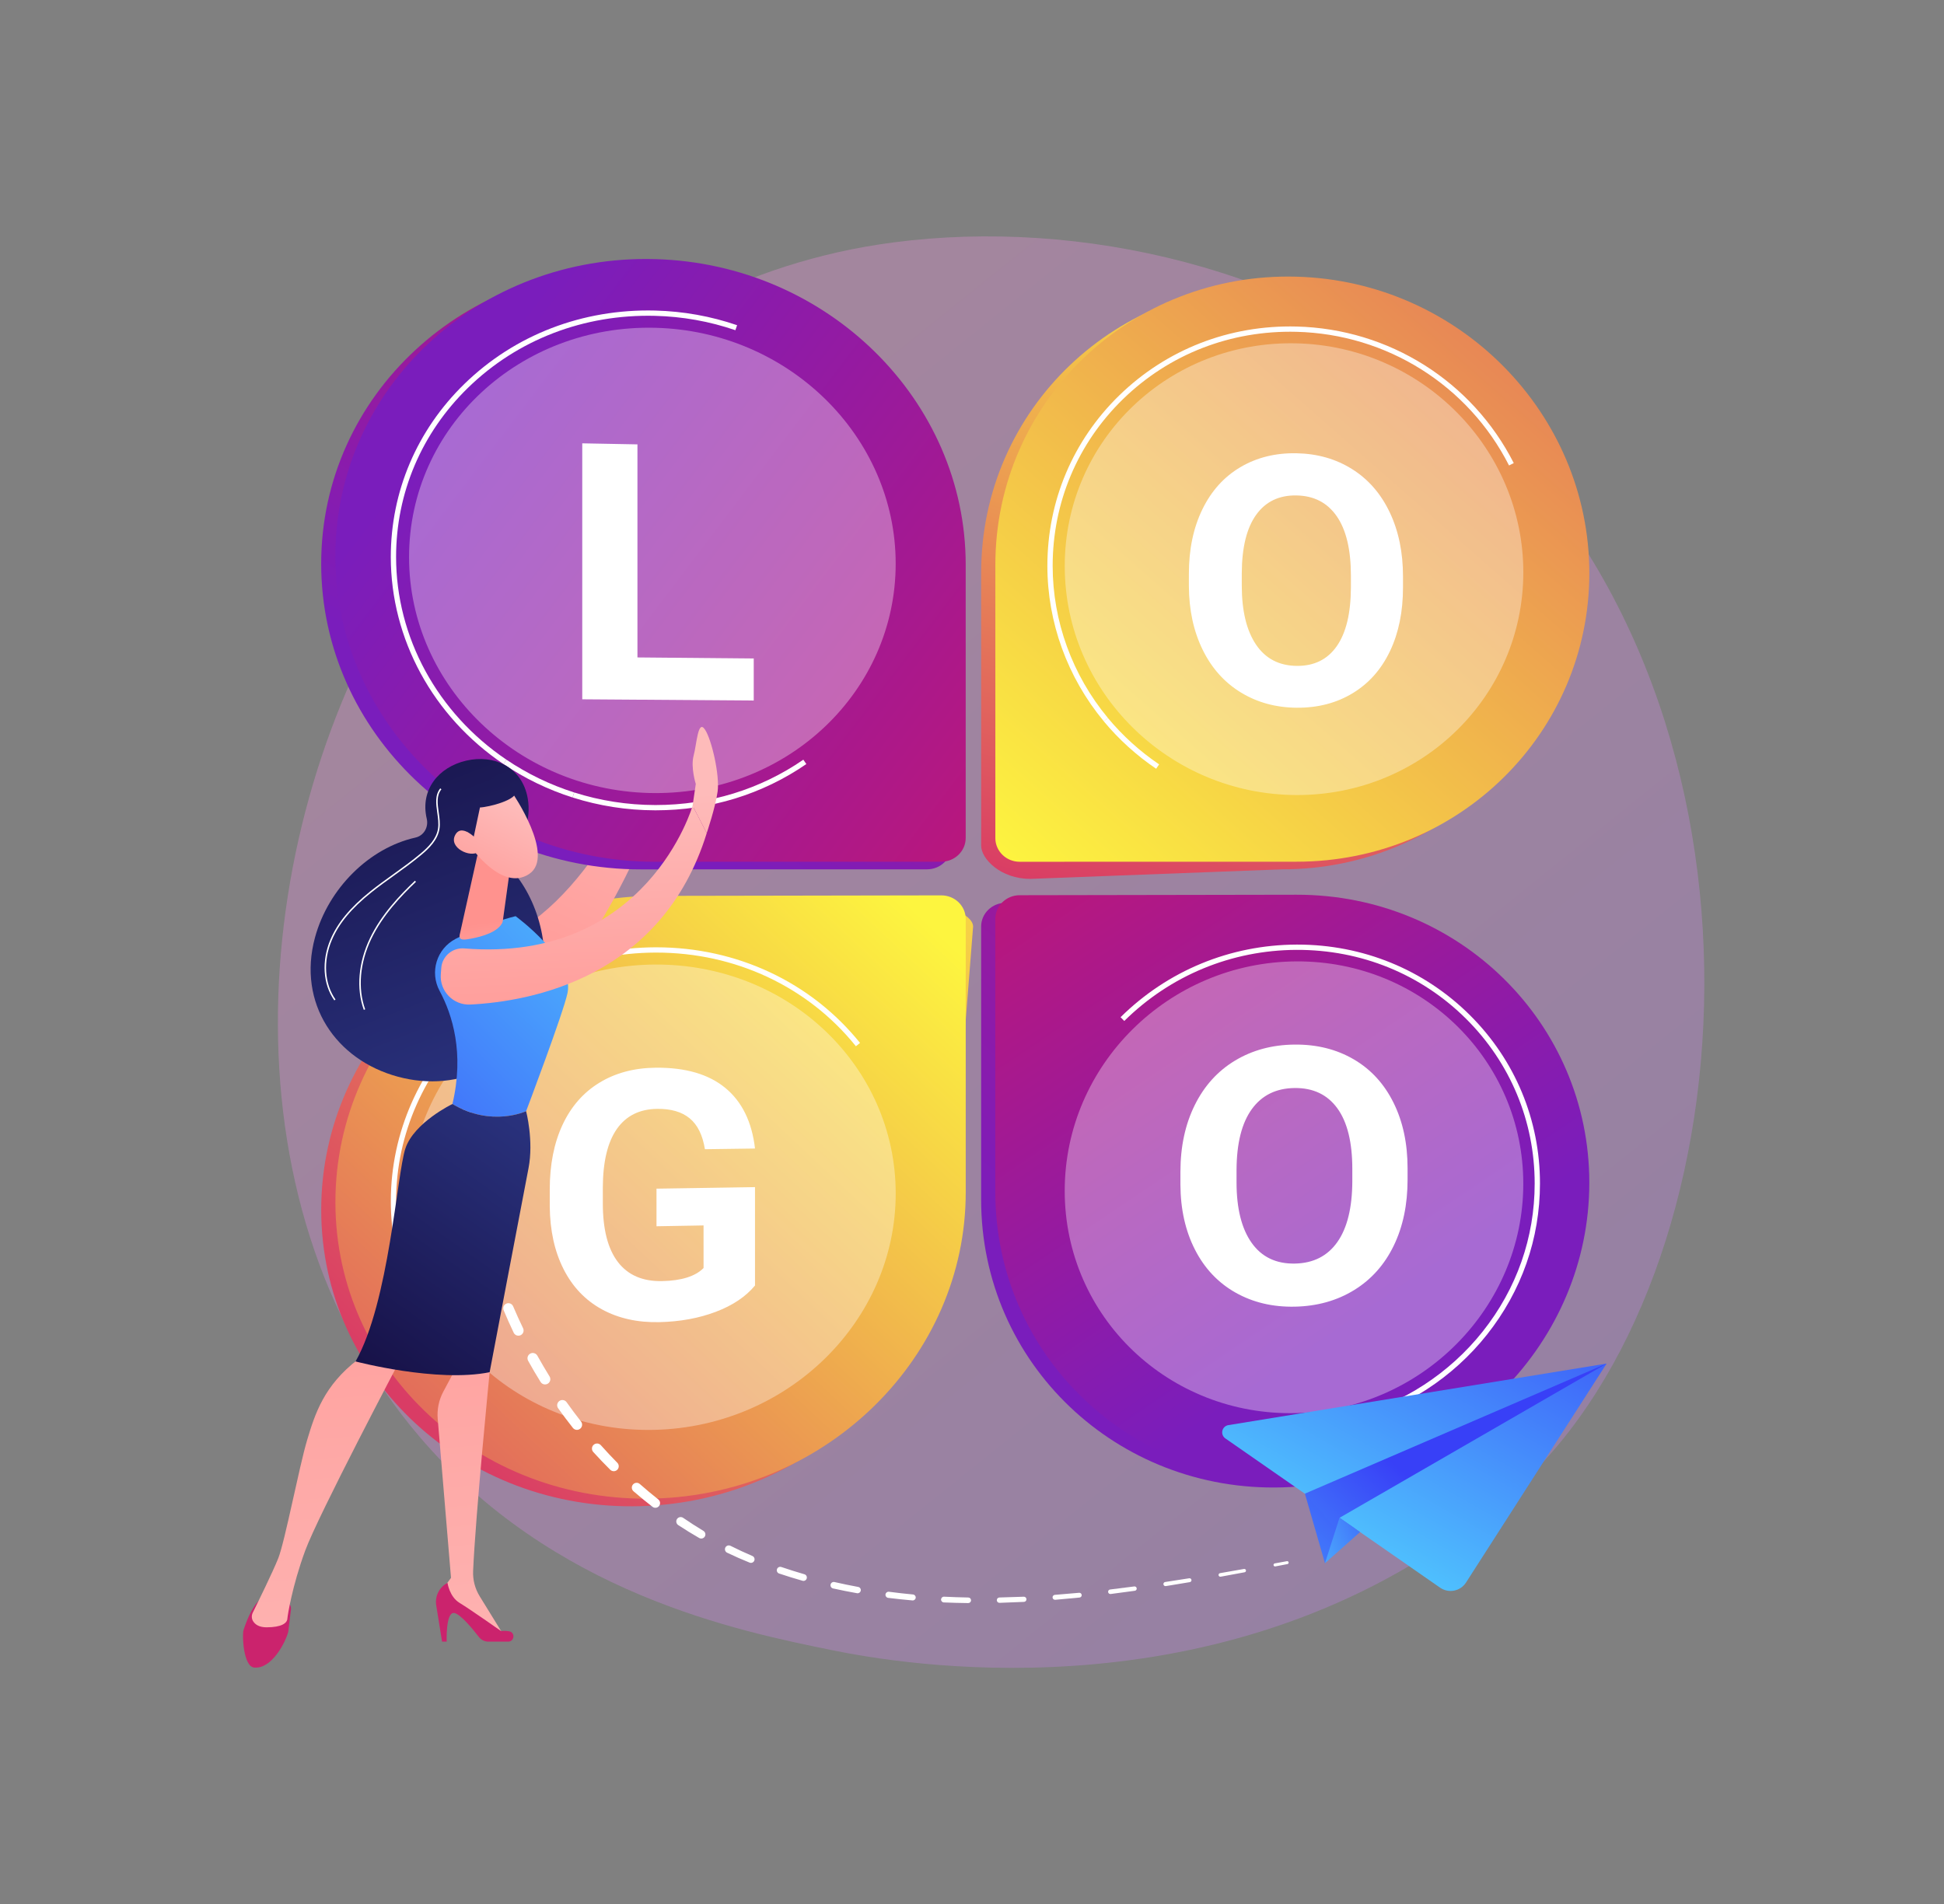 <svg width="296" height="290" viewBox="0 0 296 290" fill="none" xmlns="http://www.w3.org/2000/svg">
<rect x="0" y="0" width="296" height="290" fill="#808080" stroke="none"/>
<path opacity="0.3" d="M234.331 223.336C229.871 228.027 225.652 231.052 222.317 233.441C183.126 261.535 136.752 253.346 126.896 251.346C112.342 248.393 84.21 242.684 63.87 218.789C33.099 182.637 37.891 125.681 61.759 88.084C66.125 81.206 89.187 43.036 136.061 36.915C164.428 33.21 197.495 40.682 221.441 60.725C271.707 102.797 268.129 187.789 234.331 223.336Z" fill="url(#paint0_linear_1107_18255)"/>
<path d="M141.161 137.516L97.587 137.593C70.877 137.64 48.91 158.524 48.91 184.238C48.91 209.951 70.877 230.154 97.587 229.373H97.587C123.875 228.604 144.885 207.735 144.885 182.749L148.168 141.114C148.168 139.121 143.218 137.512 141.161 137.516Z" fill="url(#paint1_linear_1107_18255)"/>
<path d="M99.747 228.212C126.035 227.444 147.045 206.574 147.045 181.589V139.958C147.045 137.965 145.379 136.352 143.321 136.355L99.747 136.433C73.038 136.48 51.07 157.364 51.07 183.077C51.07 208.791 73.038 228.994 99.747 228.212Z" fill="url(#paint2_linear_1107_18255)"/>
<path d="M69.599 208.133C63.092 201.263 59.508 192.316 59.508 182.939C59.508 161.709 77.558 144.36 99.745 144.266C99.805 144.266 99.865 144.266 99.925 144.266C112.198 144.266 123.498 149.567 130.951 158.828L130.323 159.333C123.024 150.263 111.952 145.07 99.925 145.07C99.866 145.07 99.808 145.071 99.748 145.071C78.004 145.163 60.313 162.151 60.313 182.939C60.313 192.109 63.819 200.86 70.184 207.579L69.599 208.133Z" fill="white"/>
<path opacity="0.34" d="M62.289 182.903C62.289 202.69 79.163 218.29 99.747 217.752C120.08 217.221 136.383 201.107 136.383 181.754C136.383 162.4 120.08 146.791 99.747 146.891C79.163 146.992 62.289 163.115 62.289 182.903Z" fill="white"/>
<path d="M99.961 186.748V181.022L114.96 180.789V195.771C113.552 197.468 111.56 198.805 108.982 199.78C106.4 200.757 103.534 201.281 100.382 201.35C97.066 201.423 94.152 200.772 91.643 199.398C89.13 198.022 87.187 195.986 85.817 193.289C84.446 190.592 83.742 187.402 83.707 183.722V181.145C83.707 177.361 84.358 174.076 85.658 171.291C86.958 168.509 88.829 166.373 91.273 164.883C93.712 163.395 96.565 162.635 99.83 162.603C104.364 162.558 107.901 163.587 110.446 165.687C112.987 167.785 114.491 170.858 114.96 174.909L107.334 175.014C106.985 172.864 106.212 171.297 105.016 170.312C103.818 169.326 102.169 168.845 100.066 168.87C97.382 168.902 95.335 169.921 93.928 171.927C92.519 173.936 91.806 176.907 91.788 180.837V183.253C91.788 187.218 92.555 190.2 94.086 192.196C95.616 194.19 97.856 195.158 100.803 195.099C103.761 195.04 105.867 194.378 107.125 193.112V186.623L99.961 186.748Z" fill="white"/>
<path d="M99.628 115.67L99.706 113.079L96.996 107.702C96.5 106.719 96.496 105.559 96.985 104.572L100.056 98.379C100.056 98.379 101.829 111.822 102.296 112.94C102.762 114.057 101.03 116.065 101.03 116.065L99.628 115.67Z" fill="url(#paint3_linear_1107_18255)"/>
<path d="M99.706 113.078C99.706 113.078 91.462 135.531 77.414 142.549C77.414 142.549 82.09 150.17 84.53 150.633C84.53 150.633 99.536 131.444 101.066 115.724L99.706 113.078Z" fill="url(#paint4_linear_1107_18255)"/>
<path d="M195.243 137.418L153.096 137.493C151.051 137.496 149.391 139.113 149.391 141.103V182.677C149.391 207.629 170.079 227.251 195.243 226.515H195.243C220.023 225.79 239.834 205.54 239.834 181.275C239.834 157.01 220.023 137.374 195.243 137.418Z" fill="url(#paint5_linear_1107_18255)"/>
<path d="M197.403 225.354C172.239 226.09 151.551 206.468 151.551 181.517V139.943C151.551 137.953 153.211 136.336 155.256 136.332L197.403 136.258C222.183 136.214 241.995 155.85 241.995 180.115C241.994 204.38 222.183 224.63 197.403 225.354Z" fill="url(#paint6_linear_1107_18255)"/>
<path d="M206.006 216.552L205.804 215.773C213.631 213.745 220.717 209.131 225.757 202.782C230.937 196.255 233.675 188.459 233.675 180.238C233.675 170.763 229.971 161.859 223.244 155.167C216.389 148.348 207.22 144.615 197.402 144.657C187.524 144.699 178.214 148.543 171.187 155.483L170.621 154.91C177.798 147.822 187.308 143.895 197.398 143.852C197.453 143.852 197.509 143.852 197.564 143.852C207.527 143.852 216.843 147.664 223.813 154.597C230.692 161.441 234.481 170.547 234.481 180.238C234.481 188.643 231.682 196.611 226.388 203.282C221.24 209.767 214.002 214.48 206.006 216.552Z" fill="white"/>
<path opacity="0.34" d="M231.941 180.27C231.941 199.063 216.57 214.7 197.405 215.2C178.011 215.707 162.117 200.555 162.117 181.353C162.117 162.15 178.011 146.506 197.405 146.411C216.57 146.317 231.941 161.476 231.941 180.27Z" fill="white"/>
<path d="M214.322 179.646C214.322 183.451 213.622 186.799 212.222 189.693C210.821 192.589 208.814 194.844 206.2 196.458C203.58 198.075 200.573 198.92 197.173 198.993C193.804 199.066 190.792 198.355 188.14 196.86C185.483 195.362 183.422 193.185 181.959 190.328C180.495 187.469 179.753 184.161 179.734 180.406V178.475C179.734 174.631 180.462 171.237 181.917 168.297C183.37 165.359 185.422 163.096 188.07 161.506C190.713 159.92 193.729 159.111 197.117 159.079C200.498 159.047 203.497 159.795 206.116 161.322C208.731 162.846 210.752 165.048 212.181 167.927C213.608 170.803 214.322 174.134 214.322 177.921L214.322 179.646ZM205.908 178.022C205.908 173.96 205.149 170.883 203.632 168.79C202.112 166.695 199.941 165.664 197.117 165.696C194.307 165.729 192.136 166.8 190.606 168.912C189.074 171.027 188.299 174.109 188.28 178.157V180.057C188.28 184.034 189.046 187.106 190.578 189.27C192.108 191.433 194.307 192.486 197.173 192.43C199.978 192.375 202.131 191.281 203.632 189.148C205.131 187.018 205.89 183.939 205.908 179.912L205.908 178.022Z" fill="white"/>
<path d="M195.247 43.295C170.083 42.609 149.395 62.272 149.395 87.223V128.797C149.395 130.788 152.369 133.858 156.895 133.846L195.247 132.391C220.026 132.386 239.838 112.711 239.838 88.446C239.838 64.181 220.026 43.97 195.247 43.295Z" fill="url(#paint7_linear_1107_18255)"/>
<path d="M197.407 42.135C172.243 41.449 151.555 61.112 151.555 86.063V127.637C151.555 129.627 153.215 131.241 155.26 131.24L197.407 131.231C222.187 131.226 241.998 111.551 241.998 87.286C241.998 63.021 222.187 42.81 197.407 42.135Z" fill="url(#paint8_linear_1107_18255)"/>
<path d="M168.07 109.846C162.528 103.177 159.477 94.77 159.477 86.174C159.477 76.313 163.361 67.096 170.414 60.223C177.619 53.201 187.213 49.471 197.416 49.727C211.475 50.076 224.148 58.044 230.49 70.522L229.771 70.886C223.564 58.672 211.158 50.873 197.396 50.532C187.409 50.284 178.024 53.93 170.977 60.799C164.08 67.52 160.282 76.531 160.282 86.174C160.282 94.583 163.268 102.807 168.689 109.332L168.07 109.846Z" fill="white"/>
<path d="M176.039 117.072C173.049 115.048 170.367 112.618 168.066 109.85L168.686 109.336C170.938 112.046 173.564 114.424 176.491 116.406L176.039 117.072Z" fill="white"/>
<path opacity="0.34" d="M231.945 87.15C231.945 68.356 216.574 52.75 197.409 52.288C178.015 51.82 162.121 67.003 162.121 86.206C162.121 105.408 178.015 121.021 197.409 121.077C216.574 121.133 231.945 105.943 231.945 87.15Z" fill="white"/>
<path d="M213.625 89.465C213.625 93.159 212.965 96.391 211.645 99.162C210.324 101.936 208.432 104.071 205.967 105.566C203.498 107.064 200.663 107.802 197.459 107.78C194.283 107.758 191.444 106.985 188.945 105.461C186.441 103.934 184.499 101.764 183.12 98.95C181.74 96.135 181.041 92.903 181.023 89.258V87.383C181.023 83.652 181.709 80.377 183.08 77.563C184.45 74.75 186.383 72.609 188.879 71.138C191.37 69.67 194.213 68.966 197.406 69.027C200.593 69.088 203.419 69.895 205.889 71.449C208.354 73 210.259 75.192 211.606 78.026C212.952 80.858 213.625 84.112 213.625 87.789V89.465ZM205.693 87.658C205.693 83.714 204.977 80.706 203.546 78.632C202.114 76.557 200.068 75.496 197.406 75.451C194.757 75.406 192.711 76.388 191.269 78.397C189.825 80.407 189.094 83.378 189.077 87.308V89.152C189.077 93.013 189.799 96.016 191.242 98.16C192.684 100.301 194.757 101.383 197.459 101.408C200.103 101.431 202.132 100.428 203.546 98.399C204.96 96.371 205.675 93.403 205.693 89.493L205.693 87.658Z" fill="white"/>
<path d="M97.583 132.4L141.157 132.391C143.215 132.39 144.881 130.774 144.881 128.781V87.15C144.881 62.164 123.872 41.337 97.583 40.621H97.583C70.874 39.893 48.906 60.139 48.906 85.852C48.906 111.566 70.874 132.406 97.583 132.4Z" fill="url(#paint9_linear_1107_18255)"/>
<path d="M99.743 39.46C126.032 40.177 147.041 61.004 147.041 85.99V127.621C147.041 129.614 145.375 131.23 143.317 131.231L99.743 131.24C73.034 131.246 51.066 110.406 51.066 84.692V84.692C51.066 58.979 73.034 38.732 99.743 39.46Z" fill="url(#paint10_linear_1107_18255)"/>
<path d="M76.666 116.363C65.92 109.11 59.504 97.314 59.504 84.812C59.504 74.866 63.477 65.517 70.691 58.486C78.378 50.995 88.698 47.019 99.752 47.295C104.028 47.401 108.227 48.151 112.233 49.526L111.971 50.287C108.043 48.939 103.925 48.203 99.732 48.099C88.897 47.831 78.783 51.724 71.254 59.062C64.196 65.94 60.309 75.085 60.309 84.812C60.309 97.047 66.593 108.593 77.117 115.697L76.666 116.363Z" fill="white"/>
<path d="M87.182 121.45C83.442 120.261 79.903 118.548 76.664 116.362L77.115 115.695C80.291 117.839 83.76 119.517 87.426 120.683L87.182 121.45Z" fill="white"/>
<path d="M99.837 123.403C99.805 123.403 99.773 123.403 99.741 123.403C95.455 123.394 91.23 122.736 87.184 121.449L87.428 120.682C91.396 121.944 95.539 122.589 99.743 122.599C99.774 122.599 99.806 122.599 99.837 122.599C107.992 122.599 115.763 120.213 122.318 115.695L122.776 116.358C116.085 120.968 108.155 123.403 99.837 123.403Z" fill="white"/>
<path opacity="0.34" d="M62.285 84.842C62.285 65.055 79.159 49.421 99.743 49.918C120.076 50.408 136.379 66.491 136.379 85.844C136.379 105.197 120.076 120.838 99.743 120.779C79.159 120.719 62.285 104.629 62.285 84.842Z" fill="white"/>
<path d="M97.06 100.121L114.766 100.282V106.684L88.656 106.497V67.516L97.06 67.674L97.06 100.121Z" fill="white"/>
<path d="M198.688 227.469L201.743 238.065L207.612 231.442L198.688 227.469Z" fill="url(#paint11_linear_1107_18255)"/>
<path d="M244.626 207.66L223.221 241.003C222.811 241.642 222.159 242.086 221.414 242.234C220.67 242.382 219.897 242.221 219.274 241.788L186.574 219.055C186.2 218.795 186.021 218.334 186.122 217.889C186.223 217.445 186.583 217.106 187.034 217.033L244.626 207.66Z" fill="url(#paint12_linear_1107_18255)"/>
<path d="M198.688 227.468L244.625 207.66L203.953 231.153L204.675 234.128L198.688 227.468Z" fill="url(#paint13_linear_1107_18255)"/>
<path d="M207.095 233.313L201.742 238.063L203.956 231.152L207.095 233.313Z" fill="url(#paint14_linear_1107_18255)"/>
<path d="M78.745 126.626L78.324 128.458C78.292 128.598 78.153 128.685 78.014 128.653C77.874 128.621 77.787 128.482 77.819 128.342C77.82 128.34 77.82 128.337 77.821 128.334L77.822 128.332L78.309 126.519C78.341 126.399 78.463 126.328 78.583 126.359C78.701 126.39 78.771 126.509 78.745 126.626Z" fill="white"/>
<path d="M77.207 133.088L76.309 136.679C76.258 136.887 76.047 137.014 75.838 136.963C75.63 136.911 75.503 136.701 75.555 136.492C75.555 136.489 75.557 136.484 75.557 136.481L76.553 132.916C76.603 132.736 76.789 132.63 76.969 132.68C77.146 132.729 77.251 132.911 77.207 133.088Z" fill="white"/>
<path d="M75.193 141.299L74.398 144.903L74.396 144.915C74.336 145.187 74.067 145.358 73.794 145.299C73.522 145.239 73.35 144.97 73.41 144.698C73.411 144.694 73.413 144.688 73.413 144.685L74.311 141.082C74.372 140.839 74.618 140.691 74.862 140.752C75.1 140.811 75.248 141.05 75.195 141.289L75.193 141.299Z" fill="white"/>
<path d="M73.487 149.557L72.875 153.195L72.873 153.207C72.82 153.523 72.521 153.735 72.206 153.682C71.891 153.629 71.678 153.331 71.731 153.016C71.731 153.014 71.732 153.009 71.732 153.006L72.409 149.354C72.464 149.057 72.75 148.86 73.048 148.915C73.343 148.97 73.538 149.25 73.489 149.544L73.487 149.557Z" fill="white"/>
<path d="M72.243 157.883C72.112 159.101 72.008 160.321 71.93 161.544C71.907 161.897 71.602 162.165 71.249 162.142C70.895 162.12 70.627 161.815 70.65 161.462C70.65 161.46 70.65 161.455 70.65 161.453C70.748 160.213 70.871 158.977 71.022 157.743C71.063 157.406 71.369 157.167 71.706 157.208C72.04 157.248 72.278 157.55 72.243 157.883Z" fill="white"/>
<path d="M71.76 166.259C71.75 167.483 71.766 168.707 71.809 169.93C71.823 170.317 71.52 170.642 71.132 170.656C70.744 170.669 70.419 170.366 70.405 169.979C70.405 169.977 70.405 169.971 70.405 169.969C70.379 168.725 70.381 167.481 70.409 166.238C70.418 165.865 70.727 165.57 71.1 165.578C71.469 165.587 71.763 165.891 71.76 166.259Z" fill="white"/>
<path d="M72.094 174.643C72.2 175.862 72.333 177.078 72.493 178.29C72.546 178.69 72.265 179.057 71.864 179.11C71.464 179.163 71.097 178.881 71.044 178.482L71.043 178.478C70.886 177.243 70.757 176.005 70.655 174.765C70.622 174.368 70.918 174.019 71.315 173.987C71.713 173.954 72.061 174.246 72.094 174.643Z" fill="white"/>
<path d="M73.249 182.942C73.48 184.142 73.739 185.337 74.025 186.525C74.122 186.928 73.874 187.334 73.471 187.431C73.067 187.528 72.662 187.28 72.564 186.877L72.564 186.873C72.277 185.661 72.02 184.442 71.79 183.218C71.715 182.816 71.98 182.428 72.383 182.353C72.786 182.277 73.174 182.539 73.249 182.942Z" fill="white"/>
<path d="M75.266 191.071C75.623 192.24 76.007 193.401 76.418 194.551C76.561 194.952 76.351 195.393 75.95 195.536C75.549 195.679 75.108 195.47 74.964 195.069L74.963 195.066C74.55 193.89 74.164 192.705 73.806 191.513C73.685 191.109 73.914 190.685 74.317 190.564C74.721 190.443 75.144 190.668 75.266 191.071Z" fill="white"/>
<path d="M78.132 198.942C78.611 200.066 79.116 201.179 79.646 202.279C79.836 202.673 79.671 203.145 79.277 203.335C78.883 203.524 78.41 203.359 78.22 202.966L78.218 202.962C77.682 201.837 77.173 200.699 76.69 199.55C76.523 199.152 76.71 198.694 77.109 198.526C77.507 198.359 77.965 198.543 78.132 198.942Z" fill="white"/>
<path d="M81.82 206.456C82.418 207.521 83.032 208.578 83.675 209.616C83.908 209.992 83.792 210.485 83.415 210.718C83.039 210.95 82.546 210.835 82.313 210.459C81.655 209.4 81.017 208.328 80.416 207.236C80.202 206.848 80.344 206.36 80.733 206.146C81.119 205.934 81.604 206.073 81.82 206.456Z" fill="white"/>
<path d="M86.277 213.546C86.982 214.542 87.713 215.522 88.467 216.482C88.735 216.824 88.675 217.318 88.334 217.586C87.992 217.854 87.498 217.797 87.23 217.455C86.457 216.476 85.707 215.479 84.983 214.463C84.729 214.107 84.812 213.612 85.169 213.358C85.526 213.104 86.021 213.187 86.275 213.544L86.277 213.546Z" fill="white"/>
<path d="M91.489 220.092C92.3 221.004 93.136 221.896 93.994 222.765C94.288 223.062 94.284 223.541 93.987 223.834C93.691 224.126 93.215 224.124 92.921 223.833C92.036 222.954 91.173 222.052 90.334 221.128C90.046 220.811 90.07 220.321 90.387 220.033C90.705 219.745 91.195 219.769 91.483 220.086L91.489 220.092Z" fill="white"/>
<path d="M97.422 226C98.338 226.808 99.275 227.592 100.234 228.349C100.543 228.593 100.596 229.042 100.351 229.351C100.108 229.658 99.663 229.712 99.353 229.473C98.366 228.71 97.4 227.919 96.457 227.103C96.15 226.838 96.117 226.375 96.382 226.07C96.647 225.764 97.11 225.73 97.416 225.995L97.422 226Z" fill="white"/>
<path d="M104.018 231.152C105.026 231.843 106.055 232.505 107.101 233.136C107.4 233.316 107.496 233.703 107.316 234.002C107.138 234.296 106.757 234.393 106.459 234.222C105.379 233.6 104.317 232.945 103.274 232.26C102.966 232.058 102.88 231.644 103.082 231.336C103.285 231.028 103.699 230.942 104.007 231.145C104.01 231.147 104.016 231.15 104.018 231.152Z" fill="white"/>
<path d="M111.231 235.414C112.324 235.963 113.433 236.479 114.558 236.96C114.837 237.079 114.966 237.402 114.847 237.68C114.729 237.955 114.412 238.084 114.136 237.972C112.981 237.505 111.84 237.001 110.715 236.463C110.424 236.324 110.301 235.975 110.44 235.684C110.58 235.393 110.929 235.27 111.22 235.409C111.223 235.41 111.228 235.413 111.231 235.414Z" fill="white"/>
<path d="M118.971 238.641C120.132 239.036 121.303 239.404 122.482 239.745C122.756 239.824 122.913 240.11 122.834 240.383C122.755 240.657 122.471 240.815 122.197 240.736C121.002 240.396 119.814 240.029 118.635 239.634C118.36 239.542 118.213 239.245 118.305 238.971C118.397 238.696 118.694 238.549 118.969 238.641L118.971 238.641Z" fill="white"/>
<path d="M127.065 240.931C128.261 241.205 129.464 241.453 130.672 241.676C130.936 241.724 131.11 241.978 131.062 242.242C131.013 242.504 130.761 242.678 130.499 242.632C129.276 242.415 128.058 242.173 126.845 241.905C126.575 241.845 126.405 241.578 126.465 241.309C126.525 241.04 126.792 240.87 127.061 240.93L127.065 240.931Z" fill="white"/>
<path d="M135.355 242.41C136.573 242.571 137.795 242.708 139.019 242.824C139.269 242.847 139.453 243.069 139.43 243.319C139.406 243.568 139.186 243.752 138.937 243.73C137.701 243.623 136.467 243.493 135.235 243.34C134.978 243.308 134.796 243.074 134.828 242.817C134.86 242.56 135.094 242.378 135.351 242.41L135.355 242.41Z" fill="white"/>
<path d="M143.749 243.161C144.978 243.222 146.208 243.263 147.438 243.285C147.673 243.289 147.86 243.483 147.855 243.717C147.851 243.95 147.659 244.136 147.426 244.134C146.187 244.12 144.947 244.088 143.709 244.036C143.467 244.025 143.279 243.821 143.289 243.58C143.3 243.338 143.504 243.15 143.746 243.161L143.749 243.161Z" fill="white"/>
<path d="M152.183 243.282L155.875 243.165L155.885 243.164C156.103 243.157 156.285 243.328 156.292 243.545C156.299 243.762 156.13 243.943 155.913 243.951L152.201 244.097C151.976 244.106 151.786 243.931 151.778 243.706C151.769 243.481 151.944 243.292 152.169 243.283L152.172 243.283L152.183 243.282Z" fill="white"/>
<path d="M160.619 242.881L164.303 242.568L164.31 242.568C164.51 242.551 164.686 242.699 164.703 242.899C164.72 243.098 164.573 243.273 164.374 243.291L160.677 243.633C160.47 243.652 160.286 243.499 160.267 243.292C160.248 243.085 160.401 242.902 160.608 242.882L160.611 242.882L160.619 242.881Z" fill="white"/>
<path d="M169.031 242.065L172.701 241.601L172.706 241.6C172.889 241.577 173.055 241.706 173.079 241.889C173.102 242.07 172.974 242.236 172.792 242.26L169.115 242.752C168.925 242.777 168.751 242.644 168.726 242.455C168.7 242.266 168.833 242.091 169.023 242.066L169.026 242.066L169.031 242.065Z" fill="white"/>
<path d="M177.415 240.924L181.073 240.356L181.076 240.355C181.238 240.33 181.391 240.441 181.416 240.603C181.441 240.765 181.331 240.916 181.17 240.943L177.512 241.548C177.34 241.576 177.177 241.46 177.149 241.288C177.12 241.116 177.237 240.954 177.409 240.925L177.412 240.925L177.415 240.924Z" fill="white"/>
<path d="M185.768 239.576L189.416 238.938L189.417 238.937C189.557 238.913 189.69 239.006 189.715 239.146C189.739 239.285 189.647 239.417 189.509 239.442L185.864 240.116C185.715 240.144 185.571 240.045 185.544 239.896C185.516 239.747 185.615 239.604 185.764 239.576L185.767 239.576L185.768 239.576Z" fill="white"/>
<path d="M194.102 238.091L195.951 237.754C196.073 237.731 196.19 237.812 196.212 237.934C196.234 238.055 196.155 238.171 196.034 238.195L194.188 238.55C194.061 238.575 193.939 238.492 193.914 238.365C193.89 238.239 193.973 238.116 194.1 238.092L194.102 238.091Z" fill="white"/>
<path d="M47.96 142.779C49.99 135.277 56.262 129.115 63.252 127.557C64.536 127.271 65.28 125.964 64.978 124.685C64.976 124.676 64.974 124.667 64.972 124.658C63.959 120.296 66.759 116.82 70.98 115.842C75.201 114.864 79.246 116.754 80.259 121.116C80.942 124.06 80.067 127.372 78.129 129.517C77.33 130.4 77.266 131.72 78.04 132.625C82.299 137.61 84.032 145.219 82.19 152.025C79.477 162.049 70.042 166.527 60.59 163.974C51.137 161.421 45.247 152.803 47.96 142.779Z" fill="url(#paint15_linear_1107_18255)"/>
<path d="M50.903 152.346L51.086 152.217C49.394 149.817 49.177 146.354 50.52 143.178C51.586 140.656 53.494 138.35 56.525 135.92C57.654 135.014 58.851 134.155 60.009 133.324C61.403 132.324 62.844 131.289 64.18 130.165C65.382 129.153 66.646 127.897 66.911 126.255C67.044 125.436 66.92 124.564 66.8 123.721C66.613 122.401 66.436 121.154 67.211 120.2L67.036 120.059C66.2 121.089 66.392 122.443 66.578 123.752C66.695 124.579 66.817 125.434 66.69 126.219C66.436 127.789 65.206 129.008 64.035 129.993C62.706 131.112 61.268 132.144 59.878 133.142C58.718 133.975 57.518 134.836 56.384 135.745C53.323 138.199 51.394 140.533 50.313 143.091C48.94 146.337 49.166 149.884 50.903 152.346Z" fill="white"/>
<path d="M55.393 153.791L55.604 153.715C54.453 150.534 54.79 146.625 56.529 142.989C58.253 139.386 61.072 136.448 63.334 134.291L63.18 134.129C60.903 136.299 58.067 139.256 56.327 142.893C54.562 146.582 54.221 150.554 55.393 153.791Z" fill="white"/>
<path d="M44.302 245.117L43.888 248.522C43.456 250.14 41.371 254.218 38.694 253.952C37.047 253.789 36.849 248.983 37.078 248.262C37.497 246.947 38.262 244.974 39.365 243.812H43.146C43.845 243.813 44.387 244.423 44.302 245.117Z" fill="url(#paint16_linear_1107_18255)"/>
<path d="M73.917 205.223L74.555 208.973C74.555 208.973 72.418 230.6 72.038 239.25C71.979 240.606 72.33 241.947 73.042 243.103L76.758 249.131L67.314 243.564L67.126 242.412L68.672 240.289L66.647 216.062C66.528 214.638 66.822 213.211 67.494 211.95L69.447 208.284L73.917 205.223Z" fill="url(#paint17_linear_1107_18255)"/>
<path d="M77.377 250.007H74.363C73.799 250.007 73.267 249.748 72.922 249.301C71.983 248.082 70.036 245.702 69.105 245.64C67.852 245.556 68.013 250.007 68.013 250.007H67.31L66.421 244.476C66.197 243.085 66.889 241.707 68.14 241.055C68.14 241.055 68.427 243.171 69.98 244.107C71.533 245.043 76.3 248.396 76.3 248.396C76.3 248.396 76.884 248.312 77.525 248.428C78.476 248.6 78.343 250.007 77.377 250.007Z" fill="url(#paint18_linear_1107_18255)"/>
<path d="M60.979 207.008C60.979 207.008 48.459 230.734 46.469 236.151C44.478 241.568 43.781 246.087 43.755 246.515C43.713 247.184 42.88 247.825 40.586 247.825C39.401 247.825 38.821 247.351 38.537 246.892C38.295 246.5 38.282 246.01 38.487 245.597C39.211 244.133 41.509 239.454 42.36 237.331C43.377 234.797 45.563 223.314 46.761 219.321C47.96 215.328 49.316 210.997 54.536 207.008C54.536 207.008 58.121 203.501 60.979 207.008Z" fill="url(#paint19_linear_1107_18255)"/>
<path d="M68.89 168.131C70.723 160.369 68.878 154.521 66.941 150.916C65.396 148.04 66.482 144.483 69.381 142.977C73.91 140.624 78.506 139.523 78.506 139.523C78.506 139.523 87.481 146.079 86.416 151.21C85.792 154.217 80.108 169.223 80.108 169.223C80.108 169.223 74.851 171.708 68.89 168.131Z" fill="url(#paint20_linear_1107_18255)"/>
<path d="M61.729 174.897C63.043 170.942 68.889 168.129 68.889 168.129C74.851 171.706 80.108 169.221 80.108 169.221C80.108 169.221 81.286 173.722 80.473 177.906C79.659 182.089 74.554 208.975 74.554 208.975C66.511 210.603 54.141 207.337 54.141 207.337C59.264 198.249 60.415 178.853 61.729 174.897Z" fill="url(#paint21_linear_1107_18255)"/>
<path d="M72.639 130.487L70.014 142.27C69.762 143.307 70.709 143.138 71.76 142.94C73.48 142.616 75.697 141.949 76.438 140.611C76.513 140.475 76.551 140.322 76.572 140.167L77.7 131.997C77.79 131.349 77.439 130.72 76.84 130.454L74.663 129.49C73.825 129.119 72.855 129.597 72.639 130.487Z" fill="url(#paint22_linear_1107_18255)"/>
<path d="M105.46 122.707C105.46 122.707 98.549 146.691 70.681 144.437C68.898 144.293 67.332 145.613 67.194 147.394L67.119 148.357C66.918 150.938 69.026 153.113 71.614 152.982C80.883 152.514 100.788 148.878 107.61 126.876L105.46 122.707Z" fill="url(#paint23_linear_1107_18255)"/>
<path d="M107.608 126.874C107.608 126.874 108.936 122.97 109.269 120.53C109.603 118.089 108.375 112.612 107.32 111.072C106.264 109.532 106.088 113.307 105.613 115.081C105.138 116.856 105.942 119.387 105.942 119.387L105.457 122.705L107.608 126.874Z" fill="url(#paint24_linear_1107_18255)"/>
<path d="M78.026 120.769C78.026 120.769 84.665 130.431 80.536 133.124C76.407 135.816 71.681 128.949 71.681 128.949C71.681 128.949 70.197 123.701 71.885 121.962C73.573 120.223 78.026 120.769 78.026 120.769Z" fill="url(#paint25_linear_1107_18255)"/>
<path d="M75.242 118.423C75.242 118.423 78.13 119.165 78.512 120.484C78.894 121.803 74.35 122.934 73.082 122.97L71.961 128.243C71.961 128.243 69.038 123.207 70.287 120.354C71.537 117.502 75.242 118.423 75.242 118.423Z" fill="url(#paint26_linear_1107_18255)"/>
<path d="M73.016 128.271C73.016 128.271 70.42 125.15 69.326 127.132C68.233 129.114 71.649 130.682 72.86 129.721L73.016 128.271Z" fill="url(#paint27_linear_1107_18255)"/>
<defs>
<linearGradient id="paint0_linear_1107_18255" x1="287.748" y1="318.342" x2="93.809" y2="77.249" gradientUnits="userSpaceOnUse">
<stop stop-color="#B37CFF"/>
<stop offset="1" stop-color="#F895E7"/>
</linearGradient>
<linearGradient id="paint1_linear_1107_18255" x1="161.433" y1="117.567" x2="64.861" y2="216.381" gradientUnits="userSpaceOnUse">
<stop stop-color="#FDF53F"/>
<stop offset="0.664" stop-color="#E57A58"/>
<stop offset="1" stop-color="#D93C65"/>
</linearGradient>
<linearGradient id="paint2_linear_1107_18255" x1="139.778" y1="139.006" x2="39.996" y2="245.329" gradientUnits="userSpaceOnUse">
<stop stop-color="#FDF53F"/>
<stop offset="0.664" stop-color="#E57A58"/>
<stop offset="1" stop-color="#D93C65"/>
</linearGradient>
<linearGradient id="paint3_linear_1107_18255" x1="101.122" y1="105.931" x2="77.219" y2="159.954" gradientUnits="userSpaceOnUse">
<stop stop-color="#FEBBBA"/>
<stop offset="1" stop-color="#FF928E"/>
</linearGradient>
<linearGradient id="paint4_linear_1107_18255" x1="100.696" y1="105.741" x2="76.794" y2="159.764" gradientUnits="userSpaceOnUse">
<stop stop-color="#FEBBBA"/>
<stop offset="1" stop-color="#FF928E"/>
</linearGradient>
<linearGradient id="paint5_linear_1107_18255" x1="237.557" y1="119.029" x2="167.151" y2="200.778" gradientUnits="userSpaceOnUse">
<stop stop-color="#CE1567"/>
<stop offset="1" stop-color="#7A1DBC"/>
</linearGradient>
<linearGradient id="paint6_linear_1107_18255" x1="147.422" y1="107.597" x2="209.152" y2="199.39" gradientUnits="userSpaceOnUse">
<stop stop-color="#CE1567"/>
<stop offset="1" stop-color="#7A1DBC"/>
</linearGradient>
<linearGradient id="paint7_linear_1107_18255" x1="209.706" y1="33.213" x2="179.954" y2="141.07" gradientUnits="userSpaceOnUse">
<stop stop-color="#FDF53F"/>
<stop offset="0.664" stop-color="#E57A58"/>
<stop offset="1" stop-color="#D93C65"/>
</linearGradient>
<linearGradient id="paint8_linear_1107_18255" x1="155.065" y1="134.039" x2="275.36" y2="-2.884" gradientUnits="userSpaceOnUse">
<stop stop-color="#FDF53F"/>
<stop offset="0.664" stop-color="#E57A58"/>
<stop offset="1" stop-color="#D93C65"/>
</linearGradient>
<linearGradient id="paint9_linear_1107_18255" x1="146.216" y1="24.162" x2="86.689" y2="117.566" gradientUnits="userSpaceOnUse">
<stop stop-color="#CE1567"/>
<stop offset="1" stop-color="#7A1DBC"/>
</linearGradient>
<linearGradient id="paint10_linear_1107_18255" x1="179.224" y1="146.008" x2="68.671" y2="62.207" gradientUnits="userSpaceOnUse">
<stop stop-color="#CE1567"/>
<stop offset="1" stop-color="#7A1DBC"/>
</linearGradient>
<linearGradient id="paint11_linear_1107_18255" x1="172.691" y1="254.651" x2="206.81" y2="217.359" gradientUnits="userSpaceOnUse">
<stop stop-color="#53D8FF"/>
<stop offset="1" stop-color="#3840F7"/>
</linearGradient>
<linearGradient id="paint12_linear_1107_18255" x1="196.486" y1="241.809" x2="231.125" y2="180.819" gradientUnits="userSpaceOnUse">
<stop stop-color="#53D8FF"/>
<stop offset="1" stop-color="#3840F7"/>
</linearGradient>
<linearGradient id="paint13_linear_1107_18255" x1="176.087" y1="253.796" x2="207.959" y2="218.96" gradientUnits="userSpaceOnUse">
<stop stop-color="#53D8FF"/>
<stop offset="1" stop-color="#3840F7"/>
</linearGradient>
<linearGradient id="paint14_linear_1107_18255" x1="194.188" y1="238.265" x2="214.168" y2="229.812" gradientUnits="userSpaceOnUse">
<stop stop-color="#53D8FF"/>
<stop offset="1" stop-color="#3840F7"/>
</linearGradient>
<linearGradient id="paint15_linear_1107_18255" x1="77.362" y1="170.644" x2="50.881" y2="102.599" gradientUnits="userSpaceOnUse">
<stop stop-color="#2B3582"/>
<stop offset="1" stop-color="#150E42"/>
</linearGradient>
<linearGradient id="paint16_linear_1107_18255" x1="57.98" y1="391.253" x2="73.654" y2="521.63" gradientUnits="userSpaceOnUse">
<stop stop-color="#CB236D"/>
<stop offset="1" stop-color="#4C246D"/>
</linearGradient>
<linearGradient id="paint17_linear_1107_18255" x1="75.113" y1="275.576" x2="64.643" y2="153.092" gradientUnits="userSpaceOnUse">
<stop stop-color="#FEBBBA"/>
<stop offset="1" stop-color="#FF928E"/>
</linearGradient>
<linearGradient id="paint18_linear_1107_18255" x1="89.24" y1="387.492" x2="104.914" y2="517.869" gradientUnits="userSpaceOnUse">
<stop stop-color="#CB236D"/>
<stop offset="1" stop-color="#4C246D"/>
</linearGradient>
<linearGradient id="paint19_linear_1107_18255" x1="54.009" y1="277.402" x2="43.537" y2="154.886" gradientUnits="userSpaceOnUse">
<stop stop-color="#FEBBBA"/>
<stop offset="1" stop-color="#FF928E"/>
</linearGradient>
<linearGradient id="paint20_linear_1107_18255" x1="104.386" y1="126.294" x2="43.256" y2="187.482" gradientUnits="userSpaceOnUse">
<stop stop-color="#53D8FF"/>
<stop offset="1" stop-color="#3840F7"/>
</linearGradient>
<linearGradient id="paint21_linear_1107_18255" x1="84.514" y1="168.501" x2="53.178" y2="212.984" gradientUnits="userSpaceOnUse">
<stop stop-color="#2B3582"/>
<stop offset="1" stop-color="#150E42"/>
</linearGradient>
<linearGradient id="paint22_linear_1107_18255" x1="76.263" y1="154.847" x2="74.296" y2="140.445" gradientUnits="userSpaceOnUse">
<stop stop-color="#FEBBBA"/>
<stop offset="1" stop-color="#FF928E"/>
</linearGradient>
<linearGradient id="paint23_linear_1107_18255" x1="86.681" y1="121.175" x2="88.53" y2="166.734" gradientUnits="userSpaceOnUse">
<stop stop-color="#FEBBBA"/>
<stop offset="1" stop-color="#FF928E"/>
</linearGradient>
<linearGradient id="paint24_linear_1107_18255" x1="107.381" y1="120.781" x2="109.103" y2="163.223" gradientUnits="userSpaceOnUse">
<stop stop-color="#FEBBBA"/>
<stop offset="1" stop-color="#FF928E"/>
</linearGradient>
<linearGradient id="paint25_linear_1107_18255" x1="78.729" y1="122.7" x2="69.968" y2="140.781" gradientUnits="userSpaceOnUse">
<stop stop-color="#FEBBBA"/>
<stop offset="1" stop-color="#FF928E"/>
</linearGradient>
<linearGradient id="paint26_linear_1107_18255" x1="91.366" y1="165.972" x2="64.65" y2="97.321" gradientUnits="userSpaceOnUse">
<stop stop-color="#2B3582"/>
<stop offset="1" stop-color="#150E42"/>
</linearGradient>
<linearGradient id="paint27_linear_1107_18255" x1="74.798" y1="120.793" x2="66.036" y2="138.874" gradientUnits="userSpaceOnUse">
<stop stop-color="#FEBBBA"/>
<stop offset="1" stop-color="#FF928E"/>
</linearGradient>
</defs>
</svg>
